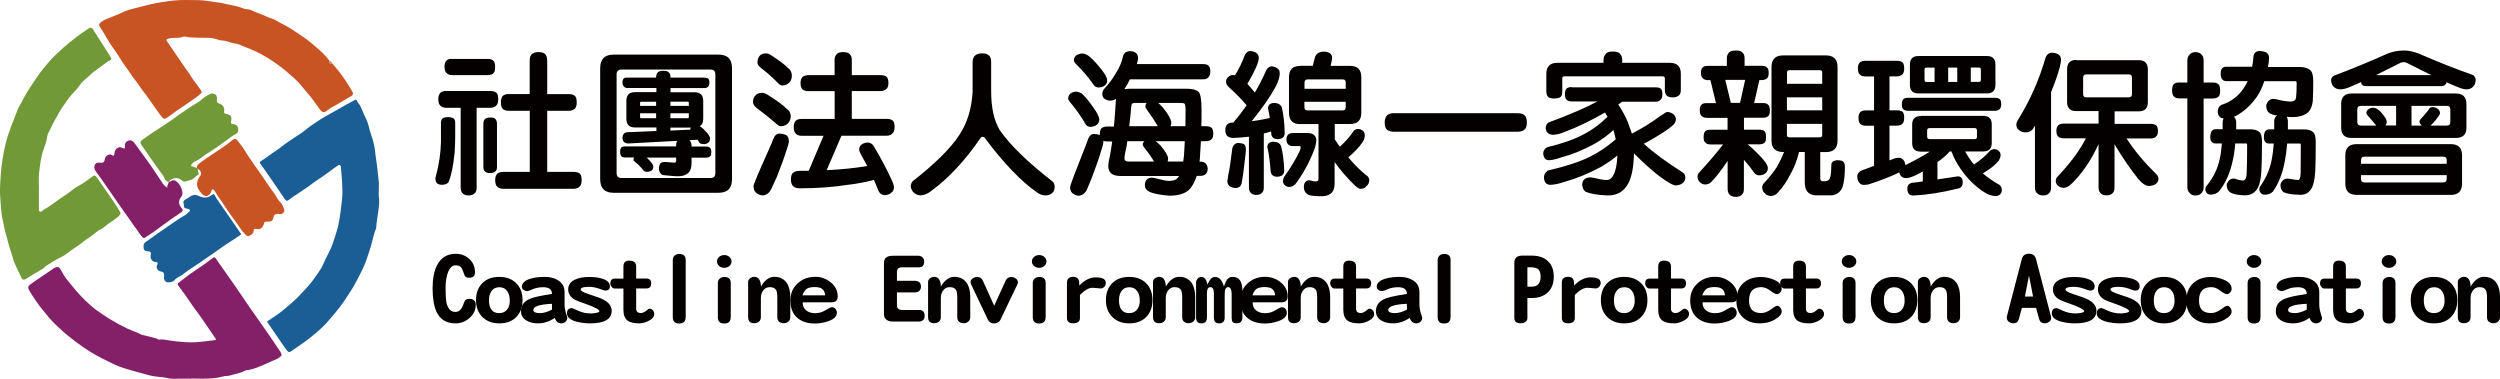 <svg xmlns="http://www.w3.org/2000/svg" id="_&#x5716;&#x5C64;_2" data-name="&#x5716;&#x5C64; 2" viewBox="0 0 319.53 48.42"><defs><style>      .cls-1 {        fill: #040000;      }      .cls-2 {        fill: #842067;      }      .cls-2, .cls-3, .cls-4, .cls-5, .cls-6 {        fill-rule: evenodd;      }      .cls-3 {        fill: #719937;      }      .cls-4 {        fill: #1b5e96;      }      .cls-5 {        fill: #c85323;      }      .cls-6 {        fill: #c39267;      }    </style></defs><g id="_&#x5716;&#x5C64;_1-2" data-name="&#x5716;&#x5C64; 1"><g><path class="cls-3" d="M4.98,24.12c0-.69-.07-1.39,.02-2.07,.12-.94,.2-1.88,.52-2.8,.21-.59,.43-1.2,.52-1.84,.05-.38,.32-.71,.47-1.07,.24-.59,.6-1.12,.89-1.69,.38-.75,.91-1.4,1.38-2.09,.4-.58,.96-1.01,1.35-1.58,.24-.36,.56-.69,.85-.92,.45-.35,.82-.8,1.3-1.11,.62-.4,1.15-.94,1.83-1.26,.1-.05,.19-.15,.07-.34-.78-1.21-1.54-2.43-2.32-3.64-.19-.3-.48-.11-.66,.01-1.06,.72-2.08,1.47-3.04,2.32-.65,.58-1.29,1.17-1.86,1.82-.54,.62-1.07,1.25-1.53,1.94-.55,.83-1.14,1.64-1.62,2.52-.24,.45-.46,.91-.73,1.34-.08,.12-.13,.26-.18,.4-.26,.66-.52,1.31-.77,1.98-.27,.74-.54,1.47-.73,2.24-.35,1.41-.57,2.83-.66,4.29-.05,.83-.12,1.67-.06,2.49,.08,1.09,.1,2.19,.37,3.26,.13,.51,.18,1.04,.35,1.55,.21,.62,.3,1.28,.53,1.9,.16,.44,.3,.93,.43,1.4,.13,.47,.39,.92,.59,1.38,.13,.3,.28,.59,.42,.89,.15,.33,.32,.38,.63,.19,.7-.44,1.41-.88,2.13-1.28,.16-.09,.26-.27,.41-.36,.66-.38,1.27-.83,1.97-1.15,.46-.21,.88-.58,1.3-.89,.49-.35,1.03-.65,1.47-1.04,.38-.34,.84-.54,1.22-.87,.35-.3,.71-.59,1.13-.79,.29-.14,.51-.39,.77-.58,.51-.37,1.08-.66,1.52-1.14,.16-.17,.16-.34,.08-.46-.34-.57-.7-1.12-1.07-1.67-.63-.92-1.29-1.83-1.91-2.75-.15-.22-.28-.28-.49-.13-.59,.4-1.14,.87-1.77,1.2-.69,.36-1.24,.91-1.89,1.31-.36,.22-.72,.51-1.08,.75-.49,.32-.93,.71-1.46,.97-.07,.04-.14,.08-.21,.14-.11,.08-.18,.24-.37,.14-.19-.1-.11-.26-.12-.4,0-.83,0-1.66,0-2.48h0Z"></path><path class="cls-2" d="M24.41,48.38c.88,0,1.76,.05,2.64-.02,.44-.03,.9-.09,1.34-.22,.35-.11,.73-.05,1.1-.17,.58-.2,1.2-.25,1.75-.56,.2-.12,.47-.1,.71-.16,.64-.14,1.22-.4,1.82-.65,.55-.22,1.08-.51,1.63-.73,.21-.09,.37-.24,.53-.37,.13-.1,0-.39-.09-.53-.99-1.49-2-2.96-3.04-4.42-.97-1.35-1.88-2.74-2.83-4.11-.8-1.15-1.62-2.28-2.41-3.43-.12-.17-.22-.14-.33-.06-.4,.29-.79,.59-1.19,.88-.58,.4-1.17,.78-1.74,1.19-.48,.34-.93,.72-1.41,1.06-.28,.2-.14,.38-.01,.55,.49,.65,.97,1.3,1.42,1.98,.41,.63,.88,1.21,1.31,1.83,.65,.93,1.28,1.87,1.93,2.81,.09,.13,.1,.2-.07,.22-.47,.05-.94,.12-1.4,.17-.75,.09-1.49,.14-2.24,.1-.74-.04-1.48-.12-2.21-.23-.41-.06-.84-.18-1.28-.1-.1,.02-.21-.1-.33-.14-.57-.16-1.14-.32-1.72-.44-.23-.04-.45-.19-.68-.29-.44-.18-.9-.33-1.33-.54-.78-.38-1.55-.79-2.3-1.25-.56-.35-1.1-.73-1.64-1.1-.38-.26-.71-.59-1.06-.9-.52-.45-.99-.96-1.46-1.48-.42-.47-.78-.98-1.19-1.45-.4-.45-.65-1-.96-1.5-.17-.27-.49-.24-.86,.02-.69,.48-1.39,.94-2.08,1.41-.29,.2-.58,.4-.86,.6-.29,.21-.34,.42-.13,.78,.54,.9,1.12,1.76,1.79,2.57,.52,.62,1,1.27,1.6,1.81,.51,.46,.98,.95,1.53,1.37,.34,.27,.68,.55,1.03,.81,.6,.46,1.23,.89,1.88,1.29,.48,.29,.97,.58,1.46,.82,.92,.45,1.81,.95,2.8,1.25,.8,.24,1.6,.48,2.4,.69,.54,.14,1.09,.32,1.67,.38,.55,.06,1.1,.1,1.65,.23,.43,.1,.9,.05,1.35,.05,.51,0,1.03,0,1.54,0v-.03Z"></path><path class="cls-5" d="M42.06,7.71c-.44-.62-1.01-1.13-1.58-1.62-.5-.43-1.01-.87-1.55-1.25-.6-.42-1.22-.82-1.83-1.22-.55-.36-1.16-.59-1.71-.95-.37-.25-.86-.33-1.27-.53-.68-.33-1.41-.53-2.09-.87-.26-.13-.64-.05-.94-.19-.48-.22-1-.32-1.5-.42-.59-.11-1.17-.29-1.77-.35-.82-.09-1.62-.29-2.45-.29-1.03,0-2.07-.06-3.09,.04-1.03,.11-2.06,.27-3.08,.5-.7,.17-1.4,.35-2.1,.53-.5,.13-1,.26-1.48,.51-.49,.25-1.05,.43-1.57,.66-.32,.14-.66,.23-.95,.44-.47,.33-.55,.44-.23,.9,.58,.83,1,1.77,1.62,2.58,.45,.6,.84,1.25,1.24,1.88,.25,.39,.56,.74,.8,1.13,.45,.71,1.01,1.34,1.46,2.05,.2,.31,.46,.6,.69,.9,.25,.32,.46,.69,.71,1.02,.37,.51,.72,1.03,1.09,1.53,.46,.61,.48,.62,1.11,.19,.5-.34,.96-.74,1.48-1.06,.53-.33,1.02-.71,1.53-1.05,.38-.25,.76-.52,1.1-.85,.12-.11,.09-.21,.01-.32-.23-.33-.44-.69-.7-.99-.4-.46-.65-1.01-1.02-1.49-.22-.29-.44-.59-.64-.9-.66-.99-1.34-1.97-2.01-2.95-.12-.17-.11-.22,.1-.3,.33-.13,.65-.11,.99-.13,.31-.01,.6,0,.91-.13,.29-.11,.61,.05,.92,.07,.75,.04,1.51,.05,2.26,.05,.5,0,.97,.1,1.43,.27,.23,.08,.48,.07,.71,.1,.49,.06,.92,.33,1.4,.36,.45,.03,.8,.28,1.19,.42,1.52,.54,2.92,1.32,4.23,2.27,.73,.53,1.41,1.11,2.07,1.7,.64,.58,1.19,1.26,1.74,1.93,.26,.31,.53,.62,.76,.95,.26,.36,.53,.72,.78,1.08,.3,.45,.56,.57,.97,.22,.4-.33,.85-.54,1.29-.79,.5-.3,1.01-.59,1.51-.89,.04-.02,.08-.05,.12-.07,.41-.16,.49-.4,.26-.77-.28-.46-.55-.92-.85-1.36-.5-.74-1.05-1.44-1.64-2.11-.33,.03-.47-.13-.44-.45Z"></path><path class="cls-4" d="M48.4,25.04c0-.87,.07-1.5-.02-2.1-.1-.7-.13-1.4-.24-2.1-.09-.57-.16-1.15-.23-1.73-.08-.66-.27-1.29-.48-1.91-.1-.28-.19-.57-.25-.86-.11-.46-.26-.93-.48-1.34-.27-.51-.43-1.06-.71-1.56-.12-.21-.31-.36-.39-.59,0-.03-.06-.17-.22-.08-.76,.39-1.5,.81-2.24,1.24-.66,.38-1.35,.73-2,1.13-.55,.34-1.08,.72-1.61,1.09-.35,.24-.67,.56-1.02,.78-.56,.35-1.1,.74-1.66,1.1-.56,.36-1.05,.82-1.61,1.18-.63,.4-1.21,.87-1.84,1.27-.16,.1-.28,.17-.1,.4,.56,.76,1.08,1.54,1.62,2.32,.49,.71,.97,1.42,1.46,2.13,.12,.18,.23,.37,.52,.15,.44-.35,.92-.65,1.39-.96,.49-.34,1-.65,1.47-1.02,.75-.58,1.58-1.05,2.34-1.64,.37-.29,.76-.57,1.16-.83,.14-.09,.14-.02,.22,.03,.1,.07,.09,.17,.1,.27,.1,1.37,.28,2.74,.13,4.11-.11,1.06-.23,2.12-.45,3.18-.16,.77-.44,1.5-.67,2.25-.31,1.01-.89,1.87-1.28,2.82-.26,.63-.72,1.2-1.11,1.77-.54,.79-1.22,1.48-1.88,2.18-.66,.71-1.41,1.32-2.15,1.94-.6,.51-1.28,.91-1.93,1.36-.16,.11-.09,.14-.02,.23,.67,.98,1.34,1.97,2.02,2.95,.15,.22,.32,.42,.47,.64,.13,.18,.3,.19,.46,.08,.85-.59,1.72-1.15,2.52-1.8,.77-.61,1.53-1.25,2.17-1.98,.71-.83,1.44-1.65,2.07-2.57,.59-.87,1.17-1.74,1.65-2.67,.45-.86,.93-1.73,1.24-2.64,.25-.75,.52-1.51,.72-2.28,.15-.59,.28-1.19,.52-1.76,.01-.03,.01-.07,.02-.11,.09-1.44,.53-2.84,.34-4.04Z"></path><path class="cls-3" d="M25.17,21.49c-.19-.06-.35-.17-.55-.2-.26-.04-.23-.14-.09-.34,.23-.33,.61-.36,.9-.58,.56-.43,1.14-.83,1.74-1.19,.6-.37,1.14-.82,1.72-1.21,.43-.29,.82-.62,1.28-.87,.33-.18,.31-.49,.25-.78-.07-.3-.35-.44-.63-.46-.24-.02-.29-.08-.26-.32,.04-.28,.13-.61-.16-.82-.16-.11-.37-.11-.55-.18-.15-.06-.21-.11-.18-.26,.11-.56-.17-.9-.66-1.06-.24-.08-.26-.21-.26-.41,0-.18,.02-.36-.03-.52-.1-.29-.51-.41-.82-.28-.5,.22-.91,.54-1.32,.9-.3,.26-.72,.42-1.07,.67-.63,.44-1.29,.84-1.91,1.31-.98,.73-2.03,1.38-3.05,2.06-.45,.3-.91,.61-1.35,.93-.27,.19-.26,.41-.07,.68,.6,.85,1.19,1.71,1.79,2.56,.32,.45,.64,.9,.97,1.34,.06,.07,.08,.15,.11,.23,.11,.28,.27,.5,.58,.57h0c.28-.49,1.16-.69,1.62-.25,.42,.39,.72,.09,1.09,.02,.49-.09,.75-.53,1.14-.76-.04-.22-.09-.43-.13-.65-.03-.03-.06-.07-.09-.1Z"></path><path class="cls-2" d="M21.55,23.23c.04,.27-.24,.45-.16,.76-.45-.22-.63-.62-.87-.96-.4-.56-.75-1.16-1.15-1.73-.71-1.01-1.45-2-2.17-3-.19-.26-.43-.43-.74-.34-.32,.1-.54,.32-.5,.71,.02,.28,0,.43-.36,.22-.43-.24-.92,.13-.97,.69-.02,.3-.04,.41-.38,.22-.35-.2-.82,.19-.85,.51-.03,.31-.16,.54-.54,.49-.34-.05-.64-.02-.77,.35-.12,.33,.04,.6,.22,.85,.67,.88,1.27,1.8,1.91,2.7,.53,.74,1.02,1.51,1.56,2.24,.6,.82,1.14,1.67,1.76,2.48,.23,.3,.4,.65,.69,.92,.13,.11,.18,.11,.3,.03,.73-.45,1.43-.95,2.12-1.47,.79-.6,1.61-1.17,2.44-1.72,.28-.19,.38-.3,.11-.6-.36-.4-.43-.92-.1-1.33,.34-.41,.21-.78,.09-1.15-.14-.39-.38-.76-.75-.99-.16-.1-.4-.1-.57,.03-.1,.08-.21,.07-.31,.09h0Z"></path><path class="cls-4" d="M23.49,26.02c0,.55,.05,.6,.53,.68,.1,.02,.19,.02,.24,.14,.06,.15-.07,.2-.14,.27-.37,.42-.91,.61-1.36,.93-.75,.53-1.52,1.04-2.28,1.57-.62,.43-1.23,.88-1.85,1.31-.36,.25-.29,.55-.26,.84,.03,.28,.31,.36,.54,.36,.41,0,.4,.23,.35,.51-.08,.44,.18,.82,.62,.86,.27,.03,.35,.07,.21,.36-.19,.37,.06,.8,.48,.85,.31,.04,.43,.21,.4,.5,0,.02,0,.05,0,.08-.04,.29,0,.56,.24,.74,.21,.15,.87,.05,1.05-.17,.33-.41,.85-.54,1.23-.87,.67-.56,1.45-.96,2.15-1.48,.58-.42,1.18-.81,1.77-1.22,.58-.4,1.15-.84,1.75-1.21,.52-.33,1.03-.69,1.54-1.02,.16-.11,.13-.12,.04-.25-1.04-1.5-2.08-3-3.11-4.5-.03-.04-.04-.09-.07-.13-.24-.47-.22-.43-.65-.14-.51,.35-1.06,.24-1.58-.01-.3-.15-.55-.14-.85,0-.26,.12-.44,.32-.71,.43-.27,.11-.39,.34-.31,.58Z"></path><path class="cls-5" d="M25.17,21.49s.06,.07,.09,.1c.47,.18,.58,.7,.22,1.04-.59,.94-.22,1.57,.41,2.22,.35,.37,.89,.24,1.11-.35,.04-.11,.03-.3,.18-.29,.12,0,.22,.12,.29,.25,.36,.62,.81,1.18,1.19,1.79,.53,.84,1.14,1.63,1.72,2.44,.27,.38,.5,.8,.85,1.13,.18,.17,.34,.46,.62,.33,.26-.13,.57-.29,.57-.67,0-.19,.1-.27,.25-.23,.63,.17,.93-.17,1.08-.71,.06-.21,.16-.21,.32-.21,.68,.01,.78-.07,.92-.7,.05-.22,.42-.36,.71-.28,.36,.11,.74-.24,.61-.6-.12-.33-.22-.68-.52-.94-.3-.26-.43-.66-.67-.98-.39-.53-.77-1.07-1.13-1.62-.52-.8-1.1-1.57-1.65-2.36-.36-.52-.71-1.05-1.04-1.59-.24-.4-.55-.78-.84-1.17-.32-.42-.47-.44-.86-.1-.74,.63-1.57,1.12-2.36,1.67-.61,.43-1.27,.81-1.84,1.3-.17,.15-.27,.3-.24,.53Z"></path><path class="cls-6" d="M42.06,7.71c-.03,.32,.1,.48,.44,.45-.09-.21-.22-.37-.44-.45Z"></path></g><g><path class="cls-1" d="M57.23,14.96c.25,0,.47,.04,.65,.12,.2,.09,.3,.29,.3,.59v1.81c0,.71-.03,1.41-.08,2.09-.17,1.67-.43,2.92-.79,3.75-.17,.18-.43,.28-.79,.3-.3,0-.53-.07-.67-.2-.13-.14-.2-.34-.2-.59,0-.09,.03-.25,.1-.47,.37-1.37,.57-2.77,.61-4.2v-2.48c0-.25,.07-.43,.22-.55,.16-.11,.37-.16,.65-.16Zm-.16-3.33h5.58c.38,0,.65,.08,.81,.24,.14,.13,.22,.39,.22,.79,0,.34-.06,.59-.18,.75-.18,.25-.47,.37-.85,.37h-1.73v10.17c0,.36-.08,.6-.24,.75-.17,.18-.43,.28-.77,.28s-.62-.09-.79-.28c-.16-.16-.24-.41-.24-.75V13.78h-1.81c-.35,0-.62-.09-.79-.28-.17-.14-.26-.43-.26-.85,0-.34,.09-.6,.26-.79,.17-.16,.43-.24,.79-.24Zm.69-4.1h4.59c.3,0,.53,.07,.69,.22,.16,.12,.24,.39,.24,.81,0,.35-.05,.59-.14,.71-.16,.22-.42,.33-.79,.33h-4.59c-.28,0-.5-.08-.67-.26-.18-.14-.28-.41-.28-.79s.09-.67,.28-.83c.13-.13,.35-.2,.67-.2Zm4.89,7.49c.34,0,.55,.05,.63,.16,.16,.13,.24,.35,.24,.65v5.52c0,.25-.07,.43-.2,.55-.13,.14-.35,.22-.67,.22s-.53-.07-.67-.22c-.13-.09-.2-.28-.2-.55v-5.52c0-.25,.06-.45,.18-.59,.13-.14,.36-.22,.69-.22Zm2.37-3h2.68V7.77c0-.38,.09-.66,.26-.83,.16-.18,.45-.28,.87-.28s.69,.09,.85,.26c.17,.18,.26,.47,.26,.85v4.26h2.74c.38,0,.65,.08,.81,.24,.14,.13,.22,.4,.22,.81,0,.33-.06,.58-.18,.75-.18,.22-.47,.33-.85,.33h-2.74v7.81h3.39c.37,0,.63,.08,.79,.24,.14,.13,.22,.4,.22,.81,0,.33-.06,.57-.18,.73-.18,.25-.46,.38-.83,.38h-9.01c-.33,0-.58-.09-.77-.26-.17-.17-.26-.45-.26-.85,0-.35,.09-.62,.26-.81,.18-.16,.44-.24,.77-.24h3.39v-7.81h-2.68c-.34,0-.6-.08-.77-.24-.16-.17-.24-.45-.24-.85,0-.36,.08-.62,.24-.81,.17-.16,.43-.24,.77-.24Z"></path><path class="cls-1" d="M78.42,6.98h13.43c1.14,0,1.71,.58,1.71,1.75v14.17c0,1.16-.57,1.74-1.71,1.74h-13.43c-1.14,0-1.71-.58-1.71-1.74V8.73c0-1.17,.57-1.75,1.71-1.75Zm12.4,15.77c.41,0,.61-.21,.61-.63V9.5c0-.41-.21-.61-.61-.61h-11.38c-.42,0-.63,.2-.63,.61v12.62c0,.42,.21,.63,.63,.63h11.38Zm-10.67-12.83h3.71c0-.32,.07-.54,.22-.67,.12-.13,.34-.2,.67-.2,.36,0,.59,.06,.71,.18,.16,.13,.24,.36,.24,.69h4.34c.2,0,.35,.04,.45,.12,.12,.07,.18,.24,.18,.51,0,.22-.04,.38-.12,.47-.11,.16-.28,.24-.51,.24h-4.34v.53h3.06c.75,0,1.12,.37,1.12,1.12v2.27c0,.49-.15,.8-.45,.95,.05,.03,.09,.05,.12,.08,.22,.13,.51,.41,.87,.83,.22,.28,.33,.5,.33,.67,0,.22-.06,.39-.2,.49-.13,.14-.33,.22-.59,.22-.2,0-.34-.03-.43-.08-.08-.04-.15-.11-.2-.22-.05-.08-.11-.17-.18-.28-.03,.01-.05,.02-.06,.02l-.98,.06c.17,.16,.26,.38,.28,.65v.16h1.87c.21,0,.37,.05,.47,.16,.12,.08,.18,.26,.18,.55,0,.25-.03,.41-.1,.49-.12,.15-.3,.22-.55,.22h-1.87v.65c0,.6-.13,1.03-.39,1.28-.31,.29-.74,.44-1.26,.45-.31,0-.67-.02-1.06-.06-.34-.03-.68-.06-1-.1-.28-.17-.43-.41-.46-.71,0-.3,.05-.55,.16-.75,.13-.13,.29-.2,.47-.2h.3c.53,.04,.87,.07,1.03,.08,.16,0,.24-.08,.24-.24v-.41h-3.79c.05,.04,.1,.08,.14,.12,.47,.45,.71,.78,.73,.99,0,.22-.06,.39-.18,.51-.16,.13-.38,.2-.67,.2-.22,0-.41-.12-.57-.38-.26-.32-.57-.62-.93-.91-.12-.08-.18-.14-.18-.2,0-.13,.02-.24,.06-.34h-1.14c-.2,0-.36-.05-.47-.16-.11-.09-.16-.28-.16-.55s.05-.47,.16-.57c.09-.09,.25-.14,.47-.14h6.53v-.16c0-.25,.06-.43,.18-.55l-6.33,.34c-.25-.01-.43-.09-.53-.22-.11-.09-.16-.26-.18-.51,0-.18,.05-.34,.14-.47,.13-.16,.29-.24,.49-.24l3.71-.16v-.45h-2.76c-.72,0-1.08-.37-1.08-1.12v-2.27c0-.75,.36-1.12,1.08-1.12h2.76v-.53h-3.71c-.18,0-.33-.06-.43-.18-.13-.11-.2-.28-.2-.53,0-.26,.07-.44,.2-.53,.08-.07,.22-.1,.43-.1Zm1.66,3.61h2.05v-.53h-1.89c-.11,0-.16,.05-.16,.16v.38Zm2.05,1.58v-.63h-2.05v.49c0,.09,.05,.14,.16,.14h1.89Zm1.83-2.11v.53h2.35v-.38c0-.1-.05-.16-.16-.16h-2.19Zm2.19,2.11c.11,0,.16-.05,.16-.14v-.49h-2.35v.63h2.19Zm.33,1.46c.01-.07,.03-.14,.06-.22,.01-.01,.03-.03,.04-.04h-2.62v.38l2.52-.12Z"></path><path class="cls-1" d="M97.44,11.87c.18,0,.41,.08,.67,.24,1.21,.76,2,1.35,2.39,1.75,.35,.21,.54,.53,.57,.95,0,.34-.09,.63-.28,.87-.21,.26-.51,.41-.91,.45-.21,0-.39-.07-.55-.22-.79-.7-1.6-1.35-2.44-1.97-.41-.28-.62-.57-.65-.87,0-.41,.12-.71,.36-.91,.17-.2,.45-.3,.85-.3Zm2.19,5.2c.24,0,.48,.05,.73,.14,.32,.12,.47,.42,.47,.91-.04,.25-.14,.62-.32,1.12-.22,.74-.63,1.86-1.22,3.37-.24,.54-.47,1.04-.69,1.5-.25,.55-.64,.84-1.16,.87-.36-.05-.63-.18-.83-.38-.2-.17-.3-.45-.3-.83,.01-.22,.68-1.81,2.01-4.77,.21-.46,.38-.87,.51-1.22,.18-.47,.45-.71,.79-.71Zm-1.73-10.25c.17,0,.38,.07,.63,.22,1.08,.7,1.79,1.23,2.13,1.6,.34,.24,.53,.56,.55,.97,0,.34-.08,.63-.26,.87-.21,.26-.51,.41-.91,.45-.18,0-.35-.07-.49-.2-.66-.68-1.36-1.32-2.11-1.91-.39-.25-.6-.51-.63-.79,0-.41,.1-.71,.3-.91,.17-.2,.43-.29,.79-.29Zm5.46,2.78h3.31v-1.99c0-.26,.1-.51,.3-.73,.13-.14,.4-.22,.81-.22,.37,0,.63,.07,.79,.22,.2,.18,.3,.43,.3,.73v1.99h3.65c.35,0,.62,.07,.79,.22,.16,.13,.24,.4,.24,.81,0,.3-.07,.53-.2,.69-.18,.21-.46,.32-.83,.32h-3.65v3.55h4.42c.37,0,.64,.07,.81,.22,.16,.14,.24,.41,.24,.81,0,.34-.07,.59-.2,.75-.18,.25-.47,.38-.85,.38h-5.74l-1.89,4.4c1.92-.09,3.65-.27,5.18-.53-.24-.45-.47-.89-.71-1.32-.21-.36-.32-.62-.32-.81,0-.26,.12-.49,.38-.67,.22-.13,.47-.2,.75-.2,.24,0,.47,.12,.69,.38,.89,1.48,1.66,2.93,2.31,4.34,.17,.33,.28,.65,.32,.97,0,.33-.11,.56-.33,.71-.18,.18-.45,.29-.79,.32-.41,0-.7-.19-.87-.57-.18-.47-.38-.93-.57-1.38-1.06,.29-2.17,.5-3.31,.63-1.95,.3-3.99,.45-6.13,.45-.41,0-.7-.09-.87-.26-.2-.18-.3-.47-.3-.87,0-.29,.05-.53,.16-.73,.18-.25,.52-.38,1-.38h1.12l1.89-4.47h-2.76c-.35,0-.62-.09-.79-.28-.17-.16-.26-.44-.26-.85,0-.34,.08-.61,.26-.81,.17-.14,.43-.22,.79-.22h4.18v-3.55h-3.31c-.36,0-.62-.07-.79-.22-.17-.16-.26-.42-.26-.79s.08-.62,.26-.81c.17-.14,.43-.22,.79-.22Z"></path><path class="cls-1" d="M125.51,6.82c.41,0,.7,.08,.87,.26,.2,.14,.3,.43,.3,.87v3.67c0,2.14,.37,3.81,1.1,5.01,1.34,1.93,3.58,4.11,6.72,6.54,.2,.17,.3,.41,.3,.71s-.09,.56-.28,.75c-.21,.24-.53,.35-.97,.35-.35-.03-.69-.15-1-.38-2.05-1.42-4.29-3.76-6.72-7.02-.09-.07-.18-.1-.26-.1-.05,0-.12,.04-.22,.12-2,2.92-4.11,5.19-6.35,6.82-.47,.37-.93,.55-1.38,.55-.38-.03-.69-.18-.93-.45-.17-.25-.26-.47-.28-.65,0-.28,.08-.51,.24-.71,2.85-2.22,4.84-4.19,5.95-5.89,1.01-1.51,1.58-3.34,1.71-5.48v-3.84c0-.38,.11-.66,.32-.85,.2-.18,.49-.28,.87-.28Z"></path><path class="cls-1" d="M137.56,11.71c.24,.03,.47,.11,.71,.24,.37,.33,.81,.86,1.34,1.6,.58,.78,.87,1.35,.89,1.71,0,.29-.1,.51-.3,.67-.21,.18-.49,.28-.83,.28-.26,0-.47-.1-.61-.32-.55-.97-1.23-1.93-2.03-2.88-.13-.16-.2-.3-.2-.43,0-.29,.12-.52,.37-.69,.22-.12,.44-.18,.65-.18Zm6.7-5.18c.29,0,.52,.03,.69,.1,.34,.14,.51,.42,.51,.83-.01,.18-.07,.43-.16,.73h8.44c.34,0,.57,.06,.69,.18,.17,.13,.26,.38,.26,.75,0,.32-.06,.55-.18,.69-.14,.22-.4,.33-.77,.33h-9.32c-.25,.5-.49,.92-.71,1.26,.24-.04,.51-.06,.81-.06h7.16c.74,0,1.24,.14,1.52,.41,.25,.26,.37,1.04,.37,2.35,0,.72,0,1.4-.02,2.03h.57c.35,0,.6,.07,.75,.22,.13,.13,.2,.37,.2,.73,0,.29-.05,.51-.16,.65-.17,.21-.43,.32-.79,.32h-.63c-.04,.83-.09,1.59-.14,2.29-.01,.12-.03,.22-.04,.32h.18c.55,.03,.84,.34,.87,.95-.03,.54-.32,.83-.87,.87h-.53c-.24,.71-.53,1.26-.87,1.66-.54,.58-1.41,.87-2.62,.87-.95-.07-1.73-.2-2.35-.41-.53-.2-.79-.51-.79-.95,.01-.57,.28-.88,.79-.95,.2,0,.55,.07,1.06,.2,.5,.14,.9,.22,1.2,.22,.58,0,.97-.14,1.16-.41,.07-.07,.12-.14,.16-.22h-7.53c-1.01,0-1.52-.43-1.52-1.28,0-.29,.07-.74,.22-1.34,.11-.59,.2-1.19,.28-1.79h-.65c-.18,0-.35-.03-.49-.08,.01,.07,.02,.12,.02,.16-.03,.25-.12,.63-.3,1.14-.21,.75-.6,1.89-1.18,3.41-.22,.54-.43,1.04-.63,1.52-.24,.5-.6,.76-1.1,.79-.33-.05-.58-.17-.77-.35-.18-.16-.28-.41-.28-.75,.01-.24,.62-1.85,1.81-4.85,.2-.47,.35-.89,.47-1.24,.17-.47,.43-.71,.79-.71,.24,0,.48,.05,.73,.14v-.14c0-.32,.07-.56,.22-.73,.16-.14,.39-.22,.71-.22h.87c.1-1.06,.18-2.13,.24-3.21,.01-.12,.03-.22,.04-.32-.21,.14-.46,.22-.75,.22-.22,0-.42-.05-.59-.16-.28-.11-.42-.34-.43-.71,0-.14,.05-.32,.16-.53,.67-.72,1.2-1.43,1.58-2.11,.47-.76,.76-1.43,.87-1.99,.11-.53,.37-.79,.79-.79Zm-5.91,.3c.24,.03,.47,.11,.71,.26,.41,.29,.9,.79,1.48,1.5,.63,.75,.95,1.29,.97,1.64,0,.29-.09,.51-.26,.67-.22,.18-.5,.28-.83,.28-.28,0-.49-.11-.63-.32-.63-.93-1.41-1.85-2.33-2.74-.13-.14-.2-.28-.2-.41,0-.29,.12-.51,.35-.67,.25-.13,.49-.2,.73-.2Zm7.92,11.22h-2.19c-.03,.2-.05,.39-.08,.59-.18,.76-.28,1.29-.28,1.6,0,.28,.18,.41,.53,.41h3.25c-.35-.6-.76-1.18-1.2-1.71-.14-.18-.22-.33-.24-.43,0-.18,.07-.33,.2-.45Zm.29-4.89h-1.6c-.24,0-.36,.15-.37,.45-.07,.81-.15,1.66-.26,2.52h3.65c-.41-.7-.85-1.37-1.34-2.03-.16-.2-.24-.36-.24-.49,0-.18,.05-.33,.16-.45Zm2.66,7.49h2.01c.04-.28,.07-.54,.1-.79,.04-.6,.07-1.21,.1-1.81h-3.73c.2,.14,.4,.32,.61,.53,.64,.76,.97,1.31,.99,1.66,0,.18-.03,.32-.08,.41Zm2.29-4.51c.01-.67,.02-1.35,.02-2.03,0-.53-.05-.82-.16-.89-.09-.04-.28-.06-.57-.06h-2.76c.18,.16,.39,.37,.63,.63,.67,.85,1.02,1.49,1.04,1.89,0,.18-.04,.33-.12,.45h1.91Z"></path><path class="cls-1" d="M159.81,6.53c.2,0,.43,.06,.69,.18,.26,.16,.39,.39,.39,.69,0,.22-.07,.51-.2,.85-.28,.7-.7,1.52-1.26,2.46,.33,.36,.64,.73,.95,1.12,.55-.92,1.04-1.87,1.46-2.86,.2-.33,.43-.49,.71-.49,.18,0,.41,.07,.67,.22,.24,.16,.35,.38,.35,.65,0,.46-.17,1.03-.51,1.7-.67,1.26-1.7,2.74-3.08,4.44,.83-.1,1.6-.24,2.31-.41-.05-.35-.1-.66-.16-.93-.04-.17-.06-.26-.06-.28,0-.46,.26-.7,.79-.71,.47,0,.79,.18,.97,.53,.22,.99,.35,2.09,.37,3.31,0,.51-.31,.78-.93,.79-.49-.03-.75-.26-.79-.71-.01-.1-.02-.2-.02-.28-.33,.11-.64,.19-.93,.26v6.9c0,.33-.08,.56-.24,.69-.16,.17-.39,.26-.71,.26s-.56-.08-.71-.26c-.16-.14-.24-.38-.24-.69v-6.49c-.68,.09-1.35,.14-1.99,.16-.33-.01-.58-.09-.77-.24-.17-.17-.26-.43-.26-.77,0-.26,.07-.49,.2-.67,.17-.18,.39-.28,.67-.28h.14c.62-.71,1.19-1.45,1.72-2.21-.62-.72-1.33-1.46-2.15-2.21-.32-.25-.48-.51-.49-.79,.01-.26,.1-.47,.28-.61,.18-.17,.38-.26,.59-.26,.1,0,.2,0,.28,.02,.5-.79,.91-1.64,1.24-2.54,.18-.37,.42-.55,.71-.55Zm-1.5,11.75c.26,0,.49,.05,.67,.14,.17,.12,.26,.33,.26,.65,0,.07-.01,.26-.04,.57-.17,1.64-.34,2.92-.51,3.82-.09,.34-.32,.53-.69,.57-.37,0-.66-.09-.87-.26-.17-.17-.26-.38-.26-.61,0-.08,.04-.35,.12-.81,.17-.76,.34-1.89,.51-3.37,.13-.47,.4-.71,.81-.71Zm4.47-.16c.47,0,.79,.18,.95,.53,.24,.93,.38,1.98,.41,3.15,0,.51-.32,.78-.95,.79-.47-.03-.74-.26-.79-.71-.08-1.14-.2-2.08-.36-2.8-.03-.16-.05-.24-.06-.26,0-.46,.26-.7,.79-.71Zm2.44-1.12h1.81c.42,0,.71,.07,.87,.22,.22,.17,.34,.39,.34,.65,0,.37-.09,.8-.28,1.3-.63,1.63-1.43,3.09-2.41,4.38-.22,.22-.49,.34-.79,.34-.22,0-.42-.09-.59-.26-.13-.16-.2-.31-.2-.45,0-.17,.05-.35,.14-.55,.84-1.17,1.52-2.29,2.03-3.37,.07-.18,.1-.32,.1-.41,0-.12-.05-.18-.16-.18h-.87c-.25,0-.46-.09-.63-.28-.11-.14-.16-.34-.16-.59,0-.24,.07-.43,.2-.57,.12-.14,.32-.22,.59-.22Zm.95-8.59h1.62c.08-.36,.18-.74,.3-1.16,.17-.42,.54-.64,1.1-.65,.3,0,.55,.06,.75,.18,.21,.13,.32,.34,.33,.63-.01,.14-.08,.48-.2,1.01h2.5c.95,0,1.42,.48,1.42,1.44v4.55c0,.96-.47,1.44-1.42,1.44h-1.97v1.95c.21,.34,.43,.66,.65,.95,.75-.68,1.35-1.37,1.79-2.05,.17-.14,.35-.22,.53-.22,.26,.01,.47,.09,.63,.24,.16,.13,.24,.34,.24,.63-.01,.21-.08,.45-.22,.71-.39,.63-1.03,1.31-1.89,2.05,.7,.84,1.43,1.58,2.19,2.21,.33,.18,.49,.42,.49,.71,0,.32-.12,.57-.36,.75-.12,.21-.37,.33-.75,.36-.2,0-.5-.2-.91-.61-.89-.88-1.7-1.82-2.41-2.82v2.72c0,.53-.12,.92-.35,1.18-.26,.29-.67,.45-1.22,.47-.87,0-1.45-.05-1.73-.16-.42-.21-.63-.55-.63-1.02,0-.5,.21-.79,.63-.87,.07,0,.14,.01,.24,.04,.24,.08,.47,.12,.71,.12,.2-.03,.29-.14,.29-.33v-7h-2.37c-.93,0-1.4-.48-1.4-1.44v-4.55c0-.96,.47-1.44,1.4-1.44Zm.55,2.94h5.28v-.79c0-.28-.12-.41-.37-.41h-4.51c-.26,0-.39,.14-.39,.41v.79Zm4.91,2.76c.25,0,.37-.14,.37-.41v-.69h-5.28v.69c0,.28,.13,.41,.39,.41h4.51Z"></path><path class="cls-1" d="M178.19,14.47h15.75c.43,0,.74,.09,.93,.28,.18,.16,.28,.47,.28,.93,0,.36-.07,.62-.22,.81-.22,.24-.55,.35-.99,.35h-15.75c-.39,0-.7-.08-.91-.26-.2-.17-.3-.47-.3-.91,0-.41,.1-.72,.3-.93,.21-.18,.51-.28,.91-.28Z"></path><path class="cls-1" d="M200.9,11.16h10.7c.33,0,.56,.07,.69,.2,.12,.12,.18,.34,.18,.67,0,.29-.05,.51-.16,.65-.14,.21-.38,.32-.71,.32h-4.26c-.17,.13-.34,.25-.51,.35,.71,1.06,1.2,2.06,1.48,2.98,.1,.24,.19,.49,.26,.75,1.37-.71,2.58-1.46,3.65-2.27,.17-.12,.32-.2,.43-.26,.17-.16,.35-.24,.53-.24,.2,.03,.37,.08,.51,.16,.3,.16,.47,.39,.51,.71,0,.2-.05,.39-.16,.57-.25,.37-1.06,.96-2.42,1.77-.51,.32-1.02,.6-1.52,.85,1.16,1.08,2.81,2.3,4.97,3.67,.22,.17,.34,.38,.34,.63,0,.29-.11,.53-.34,.73-.25,.2-.56,.3-.95,.3-.22-.03-.59-.2-1.1-.53-1.24-.8-2.63-1.99-4.18-3.57-.04,1.87-.32,3.21-.83,4.02-.55,.91-1.38,1.36-2.48,1.36-1.27-.04-2.24-.2-2.9-.49-.26-.21-.4-.53-.41-.95,.03-.29,.13-.51,.32-.65,.17-.14,.41-.22,.71-.22,.13,0,.31,.03,.53,.08,.54,.14,1.05,.23,1.54,.26,.39,0,.69-.21,.89-.63,.29-.5,.46-1.33,.51-2.5-.64,.53-1.36,1.02-2.15,1.48-1.54,.83-3.1,1.46-4.69,1.91-.67,.22-1.23,.34-1.68,.35-.29,0-.5-.07-.63-.22-.16-.21-.24-.45-.24-.73,0-.33,.16-.62,.49-.87,2.27-.53,4.06-1.11,5.36-1.75,1.17-.58,2.28-1.33,3.33-2.25-.08-.38-.18-.78-.3-1.18-.68,.64-1.5,1.24-2.46,1.79-1.37,.75-2.77,1.32-4.2,1.71-.6,.21-1.11,.33-1.52,.36-.26,0-.45-.07-.57-.22-.14-.2-.22-.42-.22-.67,0-.3,.16-.56,.49-.77,1.96-.47,3.5-1.01,4.61-1.62,1.1-.55,2.14-1.31,3.12-2.27-.11-.18-.21-.37-.32-.55-1.88,1.08-3.58,1.9-5.11,2.46-.54,.24-1.04,.37-1.52,.39-.32,0-.56-.1-.75-.3-.13-.17-.2-.36-.2-.57,0-.3,.12-.54,.38-.71,2.59-.96,4.67-1.85,6.23-2.68h-3.29c-.3,0-.53-.08-.67-.24-.13-.13-.2-.38-.2-.73,0-.29,.07-.51,.2-.67,.14-.13,.37-.2,.67-.2Zm5.28-4.57c.39,0,.67,.08,.83,.24,.22,.2,.33,.46,.33,.79v.41h6.09c.93,0,1.4,.47,1.4,1.4v2.07c0,.33-.08,.56-.24,.69-.2,.17-.45,.26-.77,.26-.42,0-.7-.1-.85-.3-.12-.14-.18-.36-.18-.65v-1.52c0-.14-.11-.22-.33-.22h-12.54c-.16,0-.24,.07-.24,.22v1.66c0,.38-.07,.62-.2,.73-.16,.14-.43,.22-.81,.22s-.64-.07-.79-.2c-.16-.13-.24-.38-.24-.75v-2.21c0-.93,.47-1.4,1.4-1.4h5.91v-.41c0-.28,.11-.54,.33-.79,.14-.16,.43-.24,.87-.24Z"></path><path class="cls-1" d="M221.87,6.45c.35,0,.61,.07,.77,.2,.22,.18,.34,.43,.34,.75v1.01h2.19c.29,0,.5,.06,.63,.18,.17,.11,.26,.33,.26,.69,0,.33-.05,.55-.16,.67-.14,.18-.39,.28-.73,.28h-.3l-.67,2.94h1.14c.28,0,.48,.06,.61,.18,.17,.11,.26,.36,.26,.77,0,.3-.05,.52-.14,.65-.16,.18-.4,.28-.73,.28h-2.44v1.52h1.95c.3,0,.52,.06,.65,.18,.14,.11,.22,.36,.22,.77,0,.32-.04,.53-.12,.65-.16,.18-.41,.28-.75,.28h-1.48c.41,.32,.87,.74,1.38,1.28,.79,.78,1.19,1.35,1.2,1.74,0,.28-.09,.49-.28,.65-.21,.2-.49,.29-.83,.29-.26,0-.47-.11-.63-.33-.39-.56-.83-1.12-1.32-1.66v3.73c0,.35-.09,.6-.28,.75-.16,.17-.41,.26-.75,.26s-.6-.08-.77-.26c-.18-.16-.28-.41-.28-.75v-3.59c-.8,1.21-1.53,2.14-2.19,2.8-.21,.14-.45,.22-.71,.22-.25-.01-.48-.12-.69-.33-.16-.18-.24-.39-.26-.61,0-.22,.06-.41,.18-.55,.66-.72,1.3-1.45,1.93-2.19,.43-.51,.82-.99,1.16-1.44h-1.62c-.28,0-.49-.07-.63-.22-.16-.12-.24-.35-.24-.71,0-.38,.08-.64,.24-.79,.12-.11,.33-.16,.63-.16h2.19v-1.52h-2.68c-.25,0-.45-.07-.61-.22-.17-.12-.26-.35-.26-.71,0-.38,.08-.64,.26-.79,.12-.11,.32-.16,.61-.16h1.2l-.71-2.94h-.34c-.25,0-.45-.07-.61-.22-.17-.12-.26-.36-.26-.73,0-.34,.09-.58,.26-.71,.12-.11,.32-.16,.61-.16h2.44v-1.01c0-.28,.11-.53,.32-.75,.14-.13,.41-.2,.81-.2Zm-.65,6.7h1.18l.65-2.94h-2.54l.71,2.94Zm6.72-6.07h5.42c1,0,1.5,.49,1.5,1.48v9.4c0,.99-.5,1.48-1.5,1.48h-.71v3.39c.01,.22,.12,.33,.33,.33h.38c.33-.04,.53-.24,.59-.61,.07-.29,.11-.8,.12-1.54,.01-.16,.11-.3,.28-.43,.21-.07,.36-.1,.45-.1,.24,0,.43,.02,.59,.06,.26,.09,.4,.33,.41,.71,0,1.1-.09,1.97-.28,2.6-.24,.64-.7,1.02-1.38,1.12h-2.11c-.91-.07-1.36-.62-1.36-1.66v-3.88h-.73c-.01,.05-.03,.1-.04,.14-.25,.99-.59,1.87-1.03,2.64-.51,1-1.04,1.78-1.6,2.35-.21,.29-.49,.45-.85,.49-.39,0-.68-.12-.87-.36-.21-.18-.32-.43-.32-.75,0-.18,.08-.37,.24-.55,.59-.62,1.14-1.3,1.64-2.05,.35-.63,.66-1.27,.91-1.91h-.1c-1,0-1.5-.49-1.5-1.48V8.56c0-.99,.5-1.48,1.5-1.48Zm.45,3.63h4.51v-1.44c0-.2-.11-.3-.33-.3h-3.84c-.22,0-.33,.1-.33,.3v1.44Zm0,3.39h4.51v-1.66h-4.51v1.66Zm4.18,3.45c.22,0,.33-.1,.33-.3v-1.42h-4.51v1.42c0,.2,.11,.3,.33,.3h3.84Z"></path><path class="cls-1" d="M245.53,14.81h7.94c.74,0,1.1,.36,1.1,1.08v2.39c0,.72-.37,1.08-1.1,1.08h-2.31c.24,.42,.54,.89,.91,1.4,.09,.09,.17,.18,.24,.26,.85-.58,1.53-1.16,2.03-1.74,.17-.14,.36-.22,.57-.22,.22,.01,.4,.09,.53,.22,.17,.12,.26,.31,.26,.57-.01,.21-.1,.45-.26,.71-.39,.5-1.06,1.03-2.01,1.6,.62,.53,1.32,1.01,2.11,1.46,.2,.14,.3,.36,.32,.63,0,.26-.07,.46-.22,.59-.14,.14-.36,.22-.65,.22-.49-.04-.93-.2-1.34-.47-1.13-.71-2.14-1.69-3.02-2.94-.53-.76-.93-1.52-1.2-2.29h-.24c-.29,.35-.73,.75-1.32,1.18-.08,.07-.16,.12-.24,.18v2.21c.89-.13,1.76-.26,2.6-.39,.22,0,.39,.07,.49,.22,.09,.13,.14,.32,.14,.57,0,.22-.06,.41-.18,.55-.09,.12-.27,.2-.53,.24-1.97,.49-3.83,.78-5.58,.87-.29-.01-.49-.08-.59-.2-.13-.16-.2-.38-.2-.67,0-.24,.06-.42,.18-.55,.17-.16,.43-.24,.77-.24,.34-.04,.68-.08,1.03-.14v-1.28c-.29,.17-.58,.33-.87,.47-.53,.25-.95,.38-1.28,.38-.28,0-.5-.1-.67-.3-.1-.13-.16-.28-.18-.43-1.14,.55-2.42,1.05-3.82,1.5-.17,.07-.42,.1-.75,.1-.24,0-.44-.12-.61-.35-.13-.2-.2-.44-.2-.73s.16-.53,.49-.73c.55-.21,1.1-.42,1.66-.63v-5.12h-1.04c-.3,0-.54-.07-.71-.22-.16-.14-.24-.41-.24-.81,0-.32,.08-.56,.24-.73,.17-.13,.41-.2,.71-.2h1.04v-4.34h-1.12c-.3,0-.54-.08-.71-.26-.16-.14-.24-.4-.24-.77,0-.33,.08-.58,.24-.75,.17-.14,.41-.22,.71-.22h4.02c.35,0,.6,.07,.75,.22,.13,.13,.2,.38,.2,.75,0,.3-.05,.53-.16,.69-.17,.22-.43,.33-.79,.33h-.93v4.34h.93c.35,0,.6,.07,.75,.2,.13,.12,.2,.36,.2,.73,0,.32-.05,.55-.16,.71-.17,.21-.43,.32-.79,.32h-.93v4.44c.22-.09,.45-.18,.67-.26,.2-.05,.36-.08,.49-.08,.21,0,.39,.07,.55,.2,.2,.21,.3,.46,.32,.75,1.33-.67,2.37-1.25,3.13-1.73h-1.14c-.75,0-1.12-.36-1.12-1.08v-2.39c0-.72,.38-1.08,1.12-1.08Zm-1.66-2.31h11.12c.28,0,.48,.06,.61,.18,.12,.11,.18,.32,.18,.63,0,.25-.05,.45-.16,.59-.14,.17-.35,.26-.63,.26h-11.12c-.28,0-.48-.07-.61-.2-.12-.12-.18-.33-.18-.65,0-.29,.06-.5,.18-.63,.13-.12,.34-.18,.61-.18Zm1.32-5.34h8.77c.72,0,1.08,.37,1.08,1.1v2.58c0,.74-.36,1.1-1.08,1.1h-8.77c-.72,0-1.08-.37-1.08-1.1v-2.58c0-.74,.36-1.1,1.08-1.1Zm2.07,3.31v-1.83h-1.02c-.17,0-.26,.08-.26,.26v1.32c0,.17,.08,.26,.26,.26h1.02Zm5.13,7.31c.2,0,.29-.1,.29-.3v-.81c0-.2-.1-.3-.29-.3h-5.76c-.21,0-.32,.1-.32,.3v.81c0,.2,.11,.3,.32,.3h5.76Zm-2.23-7.31v-1.83h-1.16v1.83h1.16Zm2.76,0c.17,0,.26-.08,.26-.26v-1.32c0-.17-.09-.26-.26-.26h-1.03v1.83h1.03Z"></path><path class="cls-1" d="M262.15,6.74c.37,0,.66,.06,.87,.18,.28,.13,.41,.39,.41,.77-.04,.3-.09,.59-.16,.87-.26,.99-.64,2.06-1.12,3.21v12.18c0,.36-.09,.61-.28,.77-.15,.17-.39,.26-.75,.26-.33,0-.57-.09-.73-.26-.2-.16-.3-.41-.3-.77v-7.9c-.11,.18-.2,.35-.3,.49-.22,.25-.51,.38-.87,.38s-.65-.1-.89-.3c-.21-.17-.32-.41-.32-.73,.01-.2,.11-.42,.28-.67,1.51-2.47,2.66-5.08,3.45-7.83,.14-.38,.37-.6,.69-.65Zm3.23,.95h7.98c.78,0,1.16,.4,1.16,1.2v4.18c0,.78-.39,1.16-1.16,1.16h-3.09v1.6h4.59c.33,0,.57,.07,.73,.2,.14,.12,.22,.36,.22,.73,0,.3-.07,.52-.2,.65-.16,.2-.41,.29-.75,.29h-3.06c1,1.54,2.25,3.04,3.75,4.51,.22,.2,.33,.43,.33,.69-.03,.3-.16,.51-.39,.63-.16,.13-.43,.21-.81,.24-.42,0-.89-.3-1.4-.91-1.02-1.29-2.03-2.76-3.02-4.42v5.5c0,.36-.08,.6-.24,.75-.17,.18-.43,.28-.77,.28s-.61-.09-.77-.28c-.17-.16-.26-.41-.26-.75v-5.52c-.99,2.16-2.18,3.88-3.57,5.18-.3,.28-.62,.41-.95,.41-.28-.03-.51-.13-.71-.32-.16-.16-.24-.34-.24-.55,0-.18,.05-.35,.16-.49,1.7-1.79,2.92-3.44,3.69-4.97h-2.82c-.3,0-.54-.07-.71-.22-.16-.13-.24-.37-.24-.73,0-.32,.08-.56,.24-.73,.17-.13,.41-.2,.71-.2h4.44v-1.6h-2.86c-.78,0-1.16-.39-1.16-1.16v-4.18c0-.8,.39-1.2,1.16-1.2Zm6.7,4.75c.28,0,.41-.14,.41-.41v-2.11c0-.28-.14-.41-.41-.41h-5.42c-.28,0-.41,.14-.41,.41v2.11c0,.28,.14,.41,.41,.41h5.42Z"></path><path class="cls-1" d="M278.57,10.55h1v-2.86c0-.3,.11-.55,.32-.75,.17-.18,.41-.28,.71-.28s.56,.09,.75,.28c.2,.18,.3,.43,.3,.75v2.86h1.16c.33,0,.56,.07,.71,.2,.16,.12,.24,.39,.24,.83,0,.34-.05,.57-.14,.69-.16,.21-.43,.32-.81,.32h-1.16v11.37c0,.25-.07,.47-.22,.65-.17,.25-.45,.38-.83,.38-.33,0-.59-.12-.79-.38-.16-.18-.24-.4-.24-.65V12.58h-1c-.3,0-.53-.07-.69-.22-.17-.14-.26-.41-.26-.79,0-.42,.08-.7,.26-.85,.13-.12,.36-.18,.69-.18Zm10.31-4.02c.38,.01,.67,.09,.87,.24,.17,.14,.26,.35,.26,.63,0,.34-.05,.73-.14,1.16h4.06c.58,0,1.02,.13,1.32,.39,.28,.2,.41,.68,.41,1.44,0,1.08-.02,1.92-.06,2.52-.1,.85-.41,1.41-.93,1.68-.36,.22-.87,.35-1.54,.38-.3,0-.58-.01-.85-.04,.08,.13,.12,.3,.14,.51v1.1h2.07c.5,0,.87,.11,1.12,.32,.25,.18,.37,.61,.37,1.26,0,1.62-.02,2.87-.06,3.75-.08,1.27-.3,2.1-.67,2.48-.25,.33-.61,.51-1.08,.55-1.09-.01-1.85-.12-2.29-.33-.28-.2-.41-.51-.41-.95,.03-.18,.12-.37,.3-.55,.16-.16,.35-.24,.57-.24,.09,0,.22,.01,.37,.04,.36,.07,.7,.11,1.04,.14,.17,0,.27-.28,.3-.85,.01-.72,.02-1.92,.02-3.59,0-.14-.03-.22-.08-.22h-1.66c-.07,.83-.17,1.58-.3,2.25-.29,1.55-.79,2.84-1.52,3.88-.26,.26-.6,.4-1.01,.41-.3-.01-.49-.1-.57-.26-.11-.12-.16-.25-.16-.39,0-.16,.03-.28,.08-.37,.81-1.14,1.33-2.37,1.54-3.67,.09-.47,.17-1.09,.22-1.85h-.55c-.47,0-.71-.27-.71-.81,0-.67,.24-1.01,.71-1.01h.61v-1.02c0-.26,.08-.48,.24-.65,.05-.04,.1-.07,.14-.08-.41-.07-.74-.17-.99-.32-.28-.2-.41-.51-.41-.95,.03-.21,.12-.41,.3-.61,.16-.17,.35-.26,.57-.26,.14,0,.33,.03,.57,.08,.56,.16,1.12,.24,1.66,.26,.41,0,.64-.16,.71-.47,.05-.38,.08-1.01,.08-1.89,0-.16-.05-.24-.16-.24h-3.98c-.26,.8-.59,1.49-.99,2.05-.74,1.04-1.61,1.83-2.62,2.38-.12,.05-.21,.09-.28,.12,.03,.01,.05,.03,.06,.04,.13,.13,.21,.33,.24,.61v.95h1.81c.5,0,.87,.11,1.12,.32,.25,.18,.37,.61,.37,1.26,0,1.64-.03,2.91-.08,3.79-.08,1.29-.33,2.13-.75,2.52-.28,.33-.69,.51-1.24,.55-.97-.01-1.65-.15-2.03-.41-.28-.2-.41-.51-.41-.95,.03-.18,.12-.37,.3-.55,.16-.16,.35-.24,.57-.24,.08,0,.18,.02,.32,.06,.29,.12,.58,.18,.89,.2,.28,0,.43-.29,.47-.87,.04-.74,.06-1.95,.06-3.65,0-.14-.03-.22-.08-.22h-1.44c-.07,.87-.18,1.64-.35,2.31-.33,1.52-.91,2.8-1.74,3.82-.28,.26-.62,.4-1.02,.41-.3-.01-.49-.1-.57-.26-.09-.12-.14-.25-.14-.39,0-.16,.03-.28,.08-.37,.93-1.12,1.52-2.32,1.77-3.61,.12-.47,.2-1.11,.26-1.91h-.79c-.46,0-.69-.27-.69-.81,0-.67,.23-1.01,.69-1.01h.89v-.87c0-.2,.04-.37,.12-.51-.24-.03-.4-.09-.49-.2-.17-.18-.26-.4-.26-.65,0-.41,.15-.7,.45-.87,1.35-.43,2.38-1.26,3.08-2.48,.11-.18,.2-.38,.3-.57h-2.74c-.47,0-.71-.32-.71-.97,0-.58,.24-.87,.71-.87h3.31c.08-.38,.13-.79,.16-1.24,.03-.29,.12-.49,.28-.61,.13-.1,.33-.16,.59-.18Z"></path><path class="cls-1" d="M307.19,6.45c.63,0,1.27,.13,1.93,.39,2.48,1.08,4.81,2,6.98,2.76,.21,.17,.32,.37,.32,.61,0,.37-.12,.67-.37,.91-.2,.2-.47,.3-.81,.3-.26,0-.59-.08-.99-.24-.53-.21-1.04-.43-1.56-.67-.01,.12-.05,.21-.12,.28-.13,.14-.32,.22-.57,.22h-9.56c-.22,0-.4-.05-.53-.16-.08-.07-.12-.18-.14-.36-.55,.25-1.04,.47-1.48,.65-.42,.18-.83,.28-1.24,.28-.34-.01-.64-.16-.89-.45-.14-.24-.22-.49-.22-.75,.01-.2,.12-.38,.32-.53,2.51-.95,4.79-1.89,6.84-2.82,.7-.28,1.39-.41,2.09-.41Zm-6.64,5.5h13.35c.89,0,1.34,.45,1.34,1.36v3c0,.88-.45,1.32-1.34,1.32h-13.35c-.88,0-1.32-.44-1.32-1.32v-3c0-.91,.44-1.36,1.32-1.36Zm.65,6.47h12.04c.96,0,1.44,.48,1.44,1.44v3.61c0,.96-.48,1.44-1.44,1.44h-12.04c-.96,0-1.44-.48-1.44-1.44v-3.61c0-.96,.48-1.44,1.44-1.44Zm5.05-2.37v-2.52h-4.49c-.32,0-.47,.16-.47,.49v1.58c0,.3,.16,.45,.47,.45h1.95s-.05-.07-.06-.08c-.24-.29-.61-.73-1.12-1.32-.05-.07-.08-.12-.08-.18,0-.08,.02-.18,.06-.3,.09-.13,.22-.24,.39-.32,.12-.05,.26-.08,.41-.08,.24,.01,.45,.09,.63,.24,.2,.12,.47,.41,.81,.87,.2,.26,.3,.5,.3,.71,0,.2-.06,.35-.18,.45h1.38Zm-4.49,4.89h10.96v-.45c0-.32-.16-.47-.47-.47h-10.03c-.3,0-.45,.16-.45,.47v.45Zm10.49,2.38c.32,0,.47-.16,.47-.49v-.45h-10.96v.45c0,.33,.15,.49,.45,.49h10.03Zm-8.59-13.72h7.1c-1.01-.49-2.04-1-3.09-1.54-.15-.08-.3-.12-.45-.12-.12,0-.25,.03-.39,.08-1.18,.6-2.23,1.13-3.15,1.58Zm9.07,6.45c.3,0,.45-.15,.45-.45v-1.58c0-.33-.15-.49-.45-.49h-4.51v2.52h1.32c-.2-.16-.3-.33-.3-.53,0-.08,.04-.16,.12-.26,.43-.47,.77-.86,1-1.16,.07-.13,.13-.23,.2-.29,.09-.08,.2-.12,.33-.12,.25,0,.47,.07,.65,.2,.21,.15,.32,.34,.32,.59,0,.08-.05,.19-.16,.33-.29,.43-.61,.82-.97,1.16-.03,.04-.05,.07-.08,.08h2.07Z"></path></g><g><path class="cls-1" d="M60.81,38.92c0,.68-.26,1.25-.79,1.71-.52,.47-1.13,.7-1.82,.7-1.15,0-1.96-.5-2.42-1.5-.32-.71-.49-1.71-.49-3.02,0-1.2,.19-2.17,.57-2.91,.5-.97,1.29-1.46,2.38-1.46,.69,0,1.28,.22,1.76,.67,.47,.44,.71,1.01,.71,1.7,0,.46-.24,.69-.72,.69-.26,0-.44-.06-.54-.19-.06-.07-.13-.23-.21-.49-.11-.33-.22-.56-.32-.67-.16-.16-.39-.24-.7-.24-.47,0-.82,.39-1.05,1.16-.15,.52-.22,1.09-.22,1.74,0,.87,.04,1.49,.11,1.86,.18,.8,.56,1.2,1.14,1.2,.45,0,.78-.3,1-.9,.04-.15,.12-.34,.24-.57,.11-.13,.3-.2,.59-.2,.22,0,.4,.06,.56,.19,.15,.13,.22,.31,.22,.54Z"></path><path class="cls-1" d="M66.79,38.36c0,.9-.27,1.62-.81,2.17-.53,.53-1.25,.8-2.16,.8s-1.61-.27-2.16-.81c-.55-.55-.82-1.27-.82-2.16s.27-1.63,.8-2.16c.53-.54,1.26-.81,2.17-.81s1.64,.27,2.17,.81c.54,.53,.81,1.25,.81,2.16Zm-1.64,.01c0-.46-.1-.84-.31-1.14-.24-.35-.58-.52-1.02-.52s-.78,.17-1.02,.52c-.2,.3-.3,.68-.3,1.14,0,1.1,.44,1.65,1.31,1.65,.46,0,.8-.17,1.04-.5,.21-.29,.31-.67,.31-1.15Z"></path><path class="cls-1" d="M72.51,40.58c0,.21-.07,.39-.22,.54-.15,.14-.33,.21-.54,.21-.4,0-.68-.23-.84-.7-.7,.47-1.41,.7-2.12,.7-.58,0-1.07-.11-1.46-.34-.49-.27-.74-.68-.74-1.21,0-.59,.24-1.04,.71-1.36,.32-.22,.82-.39,1.5-.54,.42-.09,1-.2,1.75-.31,0-.57-.37-.86-1.12-.86-.49,0-.94,.08-1.33,.25-.37,.17-.6,.25-.69,.25-.18,0-.34-.05-.47-.15-.16-.09-.24-.22-.24-.39,0-.49,.38-.84,1.14-1.06,.51-.15,1.1-.22,1.77-.22,.71,0,1.29,.15,1.73,.44,.55,.34,.82,.84,.82,1.51v1.55c0,.39,.06,.76,.17,1.11,.12,.34,.17,.54,.17,.59Zm-1.96-1.01v-.74c-1.59,.07-2.38,.33-2.38,.79,0,.27,.28,.4,.84,.4,.47,0,.98-.15,1.55-.45Z"></path><path class="cls-1" d="M78.18,39.71c0,1.08-.92,1.62-2.75,1.62-.62,0-1.21-.08-1.76-.22-.8-.23-1.2-.58-1.2-1.04s.21-.69,.64-.69c.06,0,.32,.11,.77,.33,.5,.23,1.05,.35,1.65,.35,.17,0,.37-.02,.61-.06,.32-.06,.47-.13,.47-.22,0-.2-.51-.48-1.52-.85-.92-.32-1.45-.53-1.6-.61-.58-.33-.87-.78-.87-1.33,0-.59,.32-1.02,.96-1.29,.46-.2,1.03-.3,1.72-.3,.63,0,1.17,.07,1.61,.2,.69,.19,1.04,.52,1.04,1,0,.36-.2,.54-.6,.54-.08,0-.34-.08-.76-.24-.45-.16-.9-.24-1.35-.24-.68,0-1.02,.12-1.02,.35,0,.17,.35,.37,1.04,.59,.95,.3,1.58,.54,1.9,.71,.68,.38,1.02,.84,1.02,1.41Z"></path><path class="cls-1" d="M83.62,40.13c0,.35-.25,.65-.75,.9-.41,.2-.79,.3-1.16,.3-.67,0-1.17-.12-1.49-.35-.36-.27-.54-.74-.54-1.39v-2.71h-1.11c-.15,0-.28-.07-.39-.21-.12-.14-.17-.29-.17-.45,0-.41,.19-.61,.57-.61h1.1v-1.54c0-.51,.25-.76,.74-.76,.59,0,.89,.26,.89,.77v1.52h1.31c.41,0,.61,.2,.61,.61,0,.44-.21,.66-.62,.66h-1.3v2.58c0,.37,.2,.56,.6,.56,.2,0,.41-.09,.64-.26,.21-.19,.36-.29,.46-.29,.17,0,.31,.06,.42,.19,.12,.13,.19,.29,.19,.46Z"></path><path class="cls-1" d="M87.63,40.54c0,.54-.27,.81-.82,.81s-.82-.27-.82-.82v-7.31c0-.22,.08-.41,.24-.56,.16-.13,.36-.2,.6-.2,.54,0,.81,.26,.81,.77v7.31Z"></path><path class="cls-1" d="M93.5,33.43c0,.22-.09,.4-.27,.56-.18,.16-.4,.24-.66,.24s-.48-.08-.66-.24-.27-.35-.27-.56c0-.23,.09-.43,.27-.59s.4-.24,.66-.24,.48,.08,.66,.24c.18,.16,.27,.35,.27,.59Zm-.11,7.11c0,.54-.27,.81-.82,.81s-.82-.27-.82-.82v-4.36c0-.24,.08-.43,.24-.56,.16-.14,.36-.21,.6-.21,.54,0,.81,.26,.81,.79v4.36Z"></path><path class="cls-1" d="M101.01,40.53c0,.24-.08,.43-.24,.57-.17,.14-.37,.21-.61,.21s-.43-.07-.59-.2c-.15-.14-.22-.33-.22-.57v-2.5c0-.45-.05-.77-.14-.95-.15-.26-.42-.39-.82-.39-.37,0-.65,.15-.85,.44-.19,.25-.29,.57-.29,.95v2.43c0,.25-.08,.45-.24,.59-.16,.13-.37,.2-.62,.2-.52,0-.77-.26-.77-.79v-4.49c0-.18,.08-.34,.25-.46,.17-.12,.35-.19,.52-.19,.55,0,.84,.41,.87,1.24,.48-.82,1.05-1.24,1.7-1.24,.71,0,1.24,.26,1.6,.79,.3,.44,.45,1.04,.45,1.78v2.57Z"></path><path class="cls-1" d="M107.07,37.9c0,.49-.26,.74-.79,.74h-3.69c0,.47,.16,.82,.47,1.05,.28,.22,.66,.34,1.14,.34s.91-.13,1.32-.39c.42-.25,.68-.38,.8-.38,.19,0,.35,.08,.47,.22,.12,.15,.17,.33,.17,.52,0,.45-.37,.8-1.12,1.06-.56,.19-1.12,.29-1.67,.29-.96,0-1.72-.25-2.28-.74-.58-.52-.87-1.25-.87-2.21,0-.89,.31-1.61,.92-2.17,.61-.57,1.36-.85,2.25-.85,.74,0,1.4,.23,1.97,.69,.61,.49,.91,1.1,.91,1.82Zm-1.6-.15c-.04-.41-.18-.69-.42-.85-.21-.14-.52-.21-.95-.21s-.75,.08-.99,.22c-.22,.16-.41,.44-.55,.84h2.91Z"></path><path class="cls-1" d="M118.18,40.41c0,.2-.07,.37-.2,.5-.14,.12-.31,.19-.51,.19h-3.36c-.31,0-.57-.07-.77-.21-.24-.17-.36-.4-.36-.7v-6.59c0-.61,.38-.91,1.12-.91h3.27c.22,0,.4,.07,.54,.21,.14,.14,.21,.32,.21,.55,0,.48-.23,.72-.69,.72h-2.17c-.42,0-.62,.2-.62,.61v1.11h2.22c.57,0,.85,.25,.85,.74,0,.22-.07,.4-.2,.54-.15,.13-.33,.2-.55,.2h-2.32v1.65c0,.4,.23,.6,.7,.6h2.18c.44,0,.66,.27,.66,.8Z"></path><path class="cls-1" d="M124.01,40.53c0,.24-.08,.43-.24,.57-.17,.14-.37,.21-.61,.21s-.43-.07-.59-.2c-.15-.14-.22-.33-.22-.57v-2.5c0-.45-.05-.77-.14-.95-.15-.26-.42-.39-.82-.39-.37,0-.65,.15-.85,.44-.19,.25-.29,.57-.29,.95v2.43c0,.25-.08,.45-.24,.59-.16,.13-.37,.2-.62,.2-.52,0-.77-.26-.77-.79v-4.49c0-.18,.08-.34,.25-.46,.17-.12,.35-.19,.52-.19,.55,0,.84,.41,.87,1.24,.48-.82,1.05-1.24,1.7-1.24,.71,0,1.24,.26,1.6,.79,.3,.44,.45,1.04,.45,1.78v2.57Z"></path><path class="cls-1" d="M130.1,36.08c0,.07-.02,.16-.06,.25l-2.16,4.52c-.16,.33-.43,.49-.81,.49s-.65-.16-.81-.49l-2.15-4.52c-.04-.09-.06-.19-.06-.29,0-.19,.1-.35,.3-.47,.17-.12,.35-.17,.56-.17,.34,0,.58,.17,.72,.5l1.44,3.18,1.45-3.18c.14-.33,.39-.5,.74-.5,.21,0,.4,.07,.57,.2,.18,.12,.27,.29,.27,.49Z"></path><path class="cls-1" d="M133.75,33.43c0,.22-.09,.4-.27,.56-.18,.16-.4,.24-.66,.24s-.48-.08-.66-.24-.27-.35-.27-.56c0-.23,.09-.43,.27-.59s.4-.24,.66-.24,.48,.08,.66,.24c.18,.16,.27,.35,.27,.59Zm-.11,7.11c0,.54-.27,.81-.82,.81s-.82-.27-.82-.82v-4.36c0-.24,.08-.43,.24-.56,.16-.14,.36-.21,.6-.21,.54,0,.81,.26,.81,.79v4.36Z"></path><path class="cls-1" d="M141.34,36.15c0,.18-.06,.35-.19,.5-.14,.15-.3,.22-.49,.22-.11,0-.27-.02-.5-.05-.22-.02-.39-.04-.5-.04-.48,0-1.03,.3-1.63,.91v2.96c0,.45-.3,.67-.89,.67-.52,0-.77-.23-.77-.7v-4.49c0-.5,.27-.75,.82-.75,.32,0,.53,.11,.65,.34,.08,.15,.11,.41,.11,.77,.67-.69,1.37-1.04,2.11-1.04,.85,0,1.27,.23,1.27,.69Z"></path><path class="cls-1" d="M147.3,38.36c0,.9-.27,1.62-.81,2.17-.53,.53-1.25,.8-2.16,.8s-1.61-.27-2.16-.81c-.55-.55-.82-1.27-.82-2.16s.27-1.63,.8-2.16c.53-.54,1.26-.81,2.17-.81s1.64,.27,2.17,.81c.54,.53,.81,1.25,.81,2.16Zm-1.63,.01c0-.46-.1-.84-.31-1.14-.24-.35-.58-.52-1.02-.52s-.78,.17-1.02,.52c-.2,.3-.3,.68-.3,1.14,0,1.1,.44,1.65,1.31,1.65,.46,0,.8-.17,1.04-.5,.21-.29,.31-.67,.31-1.15Z"></path><path class="cls-1" d="M152.76,40.53c0,.24-.08,.43-.24,.57-.17,.14-.37,.21-.61,.21s-.43-.07-.59-.2c-.15-.14-.22-.33-.22-.57v-2.5c0-.45-.05-.77-.14-.95-.15-.26-.42-.39-.82-.39-.37,0-.65,.15-.85,.44-.19,.25-.29,.57-.29,.95v2.43c0,.25-.08,.45-.24,.59-.16,.13-.37,.2-.62,.2-.52,0-.77-.26-.77-.79v-4.49c0-.18,.08-.34,.25-.46,.17-.12,.35-.19,.52-.19,.55,0,.84,.41,.87,1.24,.48-.82,1.05-1.24,1.7-1.24,.71,0,1.24,.26,1.6,.79,.3,.44,.45,1.04,.45,1.78v2.57Z"></path><path class="cls-1" d="M158.79,40.57c0,.5-.25,.75-.74,.75-.26,0-.43-.06-.51-.17s-.12-.31-.12-.57v-2.98c0-.6-.16-.9-.47-.9-.28,0-.42,.3-.42,.9v2.98c0,.5-.24,.75-.71,.75-.45,0-.67-.25-.67-.75v-3.06c0-.55-.15-.82-.45-.82s-.44,.27-.44,.81v3.07c0,.5-.23,.75-.7,.75s-.69-.25-.69-.75v-4.46c0-.19,.07-.36,.2-.5,.13-.15,.29-.22,.47-.22,.41,0,.67,.32,.77,.97,.2-.37,.32-.58,.38-.65,.17-.22,.37-.32,.62-.32,.52,0,.9,.41,1.12,1.22,.14-.42,.27-.69,.37-.84,.17-.26,.42-.39,.75-.39,.82,0,1.24,.58,1.24,1.73v3.44Z"></path><path class="cls-1" d="M164.58,37.9c0,.49-.26,.74-.79,.74h-3.69c0,.47,.16,.82,.47,1.05,.28,.22,.66,.34,1.14,.34s.91-.13,1.32-.39c.42-.25,.68-.38,.8-.38,.19,0,.35,.08,.47,.22,.12,.15,.17,.33,.17,.52,0,.45-.37,.8-1.12,1.06-.56,.19-1.12,.29-1.67,.29-.96,0-1.72-.25-2.28-.74-.58-.52-.87-1.25-.87-2.21,0-.89,.31-1.61,.92-2.17,.61-.57,1.36-.85,2.25-.85,.74,0,1.4,.23,1.97,.69,.61,.49,.91,1.1,.91,1.82Zm-1.6-.15c-.04-.41-.18-.69-.42-.85-.21-.14-.52-.21-.95-.21s-.75,.08-.99,.22c-.22,.16-.41,.44-.55,.84h2.91Z"></path><path class="cls-1" d="M170.01,40.53c0,.24-.08,.43-.24,.57-.17,.14-.37,.21-.61,.21s-.43-.07-.59-.2c-.15-.14-.22-.33-.22-.57v-2.5c0-.45-.05-.77-.14-.95-.15-.26-.42-.39-.82-.39-.37,0-.65,.15-.85,.44-.19,.25-.29,.57-.29,.95v2.43c0,.25-.08,.45-.24,.59-.16,.13-.37,.2-.62,.2-.52,0-.77-.26-.77-.79v-4.49c0-.18,.08-.34,.25-.46,.17-.12,.35-.19,.52-.19,.55,0,.84,.41,.87,1.24,.48-.82,1.05-1.24,1.7-1.24,.71,0,1.24,.26,1.6,.79,.3,.44,.45,1.04,.45,1.78v2.57Z"></path><path class="cls-1" d="M175.63,40.13c0,.35-.25,.65-.75,.9-.41,.2-.79,.3-1.16,.3-.67,0-1.17-.12-1.49-.35-.36-.27-.54-.74-.54-1.39v-2.71h-1.11c-.15,0-.28-.07-.39-.21-.12-.14-.17-.29-.17-.45,0-.41,.19-.61,.57-.61h1.1v-1.54c0-.51,.25-.76,.74-.76,.59,0,.89,.26,.89,.77v1.52h1.31c.41,0,.61,.2,.61,.61,0,.44-.21,.66-.62,.66h-1.3v2.58c0,.37,.2,.56,.6,.56,.2,0,.41-.09,.64-.26,.21-.19,.36-.29,.46-.29,.17,0,.31,.06,.42,.19,.12,.13,.19,.29,.19,.46Z"></path><path class="cls-1" d="M181.78,40.58c0,.21-.07,.39-.22,.54-.15,.14-.33,.21-.54,.21-.4,0-.68-.23-.84-.7-.7,.47-1.41,.7-2.12,.7-.58,0-1.07-.11-1.46-.34-.49-.27-.74-.68-.74-1.21,0-.59,.24-1.04,.71-1.36,.32-.22,.82-.39,1.5-.54,.42-.09,1-.2,1.75-.31,0-.57-.38-.86-1.12-.86-.49,0-.94,.08-1.34,.25-.37,.17-.59,.25-.69,.25-.18,0-.34-.05-.47-.15-.16-.09-.24-.22-.24-.39,0-.49,.38-.84,1.14-1.06,.51-.15,1.1-.22,1.77-.22,.71,0,1.29,.15,1.73,.44,.55,.34,.82,.84,.82,1.51v1.55c0,.39,.06,.76,.17,1.11,.12,.34,.17,.54,.17,.59Zm-1.96-1.01v-.74c-1.59,.07-2.38,.33-2.38,.79,0,.27,.28,.4,.84,.4,.47,0,.98-.15,1.55-.45Z"></path><path class="cls-1" d="M185.39,40.54c0,.54-.27,.81-.82,.81s-.82-.27-.82-.82v-7.31c0-.22,.08-.41,.24-.56,.16-.13,.36-.2,.6-.2,.54,0,.81,.26,.81,.77v7.31Z"></path><path class="cls-1" d="M198.59,35.36c0,.86-.25,1.53-.76,2.01-.51,.48-1.19,.72-2.06,.72h-.55v2.55c0,.22-.08,.39-.25,.51-.18,.12-.39,.17-.61,.17-.54,0-.81-.23-.81-.7v-7.04c0-.61,.34-.91,1.02-.91h1.2c.88,0,1.57,.23,2.06,.7,.51,.46,.76,1.12,.76,1.98Zm-1.68,0c0-.48-.12-.81-.35-.99-.19-.14-.54-.21-1.04-.21h-.3v2.48h.55c.76,0,1.14-.43,1.14-1.29Z"></path><path class="cls-1" d="M204.59,36.15c0,.18-.06,.35-.19,.5-.14,.15-.3,.22-.49,.22-.11,0-.27-.02-.5-.05-.22-.02-.39-.04-.5-.04-.48,0-1.03,.3-1.63,.91v2.96c0,.45-.3,.67-.89,.67-.52,0-.77-.23-.77-.7v-4.49c0-.5,.27-.75,.82-.75,.32,0,.53,.11,.65,.34,.08,.15,.11,.41,.11,.77,.67-.69,1.37-1.04,2.11-1.04,.85,0,1.27,.23,1.27,.69Z"></path><path class="cls-1" d="M210.56,38.36c0,.9-.27,1.62-.81,2.17-.53,.53-1.25,.8-2.16,.8s-1.61-.27-2.16-.81c-.55-.55-.82-1.27-.82-2.16s.27-1.63,.8-2.16c.53-.54,1.26-.81,2.17-.81s1.64,.27,2.17,.81c.54,.53,.81,1.25,.81,2.16Zm-1.63,.01c0-.46-.1-.84-.31-1.14-.24-.35-.58-.52-1.02-.52s-.78,.17-1.02,.52c-.2,.3-.3,.68-.3,1.14,0,1.1,.44,1.65,1.31,1.65,.46,0,.8-.17,1.04-.5,.21-.29,.31-.67,.31-1.15Z"></path><path class="cls-1" d="M215.88,40.13c0,.35-.25,.65-.75,.9-.41,.2-.79,.3-1.16,.3-.67,0-1.17-.12-1.49-.35-.36-.27-.54-.74-.54-1.39v-2.71h-1.11c-.15,0-.28-.07-.39-.21-.12-.14-.17-.29-.17-.45,0-.41,.19-.61,.57-.61h1.1v-1.54c0-.51,.25-.76,.74-.76,.59,0,.89,.26,.89,.77v1.52h1.31c.41,0,.61,.2,.61,.61,0,.44-.21,.66-.62,.66h-1.3v2.58c0,.37,.2,.56,.6,.56,.2,0,.41-.09,.64-.26,.21-.19,.36-.29,.46-.29,.17,0,.31,.06,.42,.19,.12,.13,.19,.29,.19,.46Z"></path><path class="cls-1" d="M222.08,37.9c0,.49-.26,.74-.79,.74h-3.69c0,.47,.16,.82,.47,1.05,.28,.22,.66,.34,1.14,.34s.91-.13,1.32-.39c.42-.25,.68-.38,.8-.38,.19,0,.35,.08,.47,.22,.12,.15,.17,.33,.17,.52,0,.45-.37,.8-1.12,1.06-.56,.19-1.12,.29-1.67,.29-.96,0-1.72-.25-2.28-.74-.58-.52-.87-1.25-.87-2.21,0-.89,.31-1.61,.92-2.17,.61-.57,1.36-.85,2.25-.85,.74,0,1.4,.23,1.97,.69,.61,.49,.91,1.1,.91,1.82Zm-1.6-.15c-.04-.41-.18-.69-.42-.85-.21-.14-.52-.21-.95-.21s-.75,.08-.99,.22c-.22,.16-.41,.44-.55,.84h2.91Z"></path><path class="cls-1" d="M227.72,36.91c0,.17-.06,.32-.19,.47-.12,.14-.27,.21-.42,.21-.18,0-.47-.15-.85-.44-.38-.3-.76-.45-1.14-.45-1.05,0-1.57,.57-1.57,1.7s.52,1.61,1.55,1.61c.4,0,.81-.15,1.24-.46,.42-.32,.68-.47,.8-.47,.16,0,.29,.08,.41,.25,.12,.16,.17,.32,.17,.49,0,.36-.32,.71-.96,1.07-.53,.29-1.15,.44-1.86,.44-.88,0-1.6-.26-2.15-.77-.55-.52-.82-1.23-.82-2.12,0-.94,.28-1.68,.85-2.22,.58-.55,1.34-.82,2.28-.82,.57,0,1.13,.12,1.66,.35,.67,.28,1,.67,1,1.17Z"></path><path class="cls-1" d="M233.13,40.13c0,.35-.25,.65-.75,.9-.41,.2-.79,.3-1.16,.3-.67,0-1.17-.12-1.49-.35-.36-.27-.54-.74-.54-1.39v-2.71h-1.11c-.15,0-.28-.07-.39-.21-.12-.14-.17-.29-.17-.45,0-.41,.19-.61,.57-.61h1.1v-1.54c0-.51,.25-.76,.74-.76,.59,0,.89,.26,.89,.77v1.52h1.31c.41,0,.61,.2,.61,.61,0,.44-.21,.66-.62,.66h-1.3v2.58c0,.37,.2,.56,.6,.56,.2,0,.41-.09,.64-.26,.21-.19,.36-.29,.46-.29,.17,0,.31,.06,.42,.19,.12,.13,.19,.29,.19,.46Z"></path><path class="cls-1" d="M237.26,33.43c0,.22-.09,.4-.27,.56-.18,.16-.4,.24-.66,.24s-.48-.08-.66-.24-.27-.35-.27-.56c0-.23,.09-.43,.27-.59s.4-.24,.66-.24,.48,.08,.66,.24c.18,.16,.27,.35,.27,.59Zm-.11,7.11c0,.54-.27,.81-.82,.81s-.82-.27-.82-.82v-4.36c0-.24,.08-.43,.24-.56,.16-.14,.36-.21,.6-.21,.54,0,.81,.26,.81,.79v4.36Z"></path><path class="cls-1" d="M245.06,38.36c0,.9-.27,1.62-.81,2.17-.53,.53-1.25,.8-2.16,.8s-1.61-.27-2.16-.81c-.55-.55-.82-1.27-.82-2.16s.27-1.63,.8-2.16c.53-.54,1.26-.81,2.17-.81s1.64,.27,2.17,.81c.54,.53,.81,1.25,.81,2.16Zm-1.63,.01c0-.46-.1-.84-.31-1.14-.24-.35-.58-.52-1.02-.52s-.78,.17-1.02,.52c-.2,.3-.3,.68-.3,1.14,0,1.1,.44,1.65,1.31,1.65,.46,0,.8-.17,1.04-.5,.21-.29,.31-.67,.31-1.15Z"></path><path class="cls-1" d="M250.52,40.53c0,.24-.08,.43-.24,.57-.17,.14-.37,.21-.61,.21s-.43-.07-.59-.2c-.15-.14-.22-.33-.22-.57v-2.5c0-.45-.05-.77-.14-.95-.15-.26-.42-.39-.82-.39-.37,0-.65,.15-.85,.44-.19,.25-.29,.57-.29,.95v2.43c0,.25-.08,.45-.24,.59-.16,.13-.37,.2-.62,.2-.52,0-.77-.26-.77-.79v-4.49c0-.18,.08-.34,.25-.46,.17-.12,.35-.19,.52-.19,.55,0,.84,.41,.87,1.24,.48-.82,1.05-1.24,1.7-1.24,.71,0,1.24,.26,1.6,.79,.3,.44,.45,1.04,.45,1.78v2.57Z"></path><path class="cls-1" d="M262.16,40.62c0,.22-.08,.39-.25,.51-.17,.12-.37,.19-.57,.19-.38,0-.62-.18-.72-.55l-.38-1.42h-1.82l-.38,1.42c-.1,.37-.33,.55-.7,.55-.22,0-.42-.07-.6-.2-.17-.13-.25-.32-.25-.55,0-.03,0-.08,.02-.15l1.91-7.34c.12-.43,.42-.65,.9-.65s.78,.22,.9,.65l1.91,7.34c.02,.07,.02,.13,.02,.2Zm-2.31-2.72l-.52-2.68-.52,2.68h1.05Z"></path><path class="cls-1" d="M267.95,39.71c0,1.08-.92,1.62-2.75,1.62-.62,0-1.21-.08-1.76-.22-.8-.23-1.2-.58-1.2-1.04s.21-.69,.64-.69c.06,0,.32,.11,.77,.33,.5,.23,1.05,.35,1.65,.35,.17,0,.37-.02,.61-.06,.32-.06,.47-.13,.47-.22,0-.2-.51-.48-1.52-.85-.92-.32-1.45-.53-1.6-.61-.58-.33-.87-.78-.87-1.33,0-.59,.32-1.02,.96-1.29,.46-.2,1.03-.3,1.72-.3,.63,0,1.17,.07,1.61,.2,.69,.19,1.04,.52,1.04,1,0,.36-.2,.54-.6,.54-.08,0-.34-.08-.76-.24-.45-.16-.9-.24-1.35-.24-.68,0-1.02,.12-1.02,.35,0,.17,.34,.37,1.04,.59,.95,.3,1.58,.54,1.9,.71,.68,.38,1.02,.84,1.02,1.41Z"></path><path class="cls-1" d="M273.7,39.71c0,1.08-.92,1.62-2.75,1.62-.62,0-1.21-.08-1.76-.22-.8-.23-1.2-.58-1.2-1.04s.21-.69,.64-.69c.06,0,.32,.11,.77,.33,.5,.23,1.05,.35,1.65,.35,.17,0,.37-.02,.61-.06,.32-.06,.47-.13,.47-.22,0-.2-.51-.48-1.52-.85-.92-.32-1.45-.53-1.6-.61-.58-.33-.87-.78-.87-1.33,0-.59,.32-1.02,.96-1.29,.46-.2,1.03-.3,1.72-.3,.63,0,1.17,.07,1.61,.2,.69,.19,1.04,.52,1.04,1,0,.36-.2,.54-.6,.54-.08,0-.34-.08-.76-.24-.45-.16-.9-.24-1.35-.24-.68,0-1.02,.12-1.02,.35,0,.17,.34,.37,1.04,.59,.95,.3,1.58,.54,1.9,.71,.68,.38,1.02,.84,1.02,1.41Z"></path><path class="cls-1" d="M279.56,38.36c0,.9-.27,1.62-.81,2.17-.53,.53-1.25,.8-2.16,.8s-1.61-.27-2.16-.81c-.55-.55-.82-1.27-.82-2.16s.27-1.63,.8-2.16c.53-.54,1.26-.81,2.17-.81s1.64,.27,2.17,.81c.54,.53,.81,1.25,.81,2.16Zm-1.63,.01c0-.46-.1-.84-.31-1.14-.24-.35-.58-.52-1.02-.52s-.78,.17-1.02,.52c-.2,.3-.3,.68-.3,1.14,0,1.1,.44,1.65,1.31,1.65,.46,0,.8-.17,1.04-.5,.21-.29,.31-.67,.31-1.15Z"></path><path class="cls-1" d="M285.23,36.91c0,.17-.06,.32-.19,.47-.12,.14-.27,.21-.42,.21-.18,0-.47-.15-.85-.44-.38-.3-.76-.45-1.14-.45-1.05,0-1.57,.57-1.57,1.7s.52,1.61,1.55,1.61c.4,0,.81-.15,1.24-.46,.42-.32,.68-.47,.8-.47,.16,0,.29,.08,.41,.25,.12,.16,.17,.32,.17,.49,0,.36-.32,.71-.96,1.07-.53,.29-1.15,.44-1.86,.44-.88,0-1.6-.26-2.15-.77-.55-.52-.82-1.23-.82-2.12,0-.94,.28-1.68,.85-2.22,.58-.55,1.34-.82,2.28-.82,.57,0,1.13,.12,1.66,.35,.67,.28,1,.67,1,1.17Z"></path><path class="cls-1" d="M289.02,33.43c0,.22-.09,.4-.27,.56-.18,.16-.4,.24-.66,.24s-.48-.08-.66-.24-.27-.35-.27-.56c0-.23,.09-.43,.27-.59s.4-.24,.66-.24,.48,.08,.66,.24c.18,.16,.27,.35,.27,.59Zm-.11,7.11c0,.54-.27,.81-.82,.81s-.82-.27-.82-.82v-4.36c0-.24,.08-.43,.24-.56,.16-.14,.36-.21,.6-.21,.54,0,.81,.26,.81,.79v4.36Z"></path><path class="cls-1" d="M296.79,40.58c0,.21-.07,.39-.22,.54-.15,.14-.33,.21-.54,.21-.4,0-.68-.23-.84-.7-.7,.47-1.41,.7-2.12,.7-.58,0-1.07-.11-1.46-.34-.49-.27-.74-.68-.74-1.21,0-.59,.24-1.04,.71-1.36,.32-.22,.82-.39,1.5-.54,.42-.09,1-.2,1.75-.31,0-.57-.38-.86-1.12-.86-.49,0-.94,.08-1.34,.25-.37,.17-.59,.25-.69,.25-.18,0-.34-.05-.47-.15-.16-.09-.24-.22-.24-.39,0-.49,.38-.84,1.14-1.06,.51-.15,1.1-.22,1.77-.22,.71,0,1.29,.15,1.73,.44,.55,.34,.82,.84,.82,1.51v1.55c0,.39,.06,.76,.17,1.11,.12,.34,.17,.54,.17,.59Zm-1.96-1.01v-.74c-1.59,.07-2.38,.33-2.38,.79,0,.27,.28,.4,.84,.4,.47,0,.98-.15,1.55-.45Z"></path><path class="cls-1" d="M302.14,40.13c0,.35-.25,.65-.75,.9-.41,.2-.79,.3-1.16,.3-.67,0-1.17-.12-1.49-.35-.36-.27-.54-.74-.54-1.39v-2.71h-1.11c-.15,0-.28-.07-.39-.21-.12-.14-.17-.29-.17-.45,0-.41,.19-.61,.57-.61h1.1v-1.54c0-.51,.25-.76,.74-.76,.59,0,.89,.26,.89,.77v1.52h1.31c.41,0,.61,.2,.61,.61,0,.44-.21,.66-.62,.66h-1.3v2.58c0,.37,.2,.56,.6,.56,.2,0,.41-.09,.64-.26,.21-.19,.36-.29,.46-.29,.17,0,.31,.06,.42,.19,.12,.13,.19,.29,.19,.46Z"></path><path class="cls-1" d="M306.27,33.43c0,.22-.09,.4-.27,.56-.18,.16-.4,.24-.66,.24s-.48-.08-.66-.24-.27-.35-.27-.56c0-.23,.09-.43,.27-.59s.4-.24,.66-.24,.48,.08,.66,.24c.18,.16,.27,.35,.27,.59Zm-.11,7.11c0,.54-.27,.81-.82,.81s-.82-.27-.82-.82v-4.36c0-.24,.08-.43,.24-.56,.16-.14,.36-.21,.6-.21,.54,0,.81,.26,.81,.79v4.36Z"></path><path class="cls-1" d="M314.07,38.36c0,.9-.27,1.62-.81,2.17-.53,.53-1.25,.8-2.16,.8s-1.61-.27-2.16-.81c-.55-.55-.82-1.27-.82-2.16s.27-1.63,.8-2.16c.53-.54,1.26-.81,2.17-.81s1.64,.27,2.17,.81c.54,.53,.81,1.25,.81,2.16Zm-1.63,.01c0-.46-.1-.84-.31-1.14-.24-.35-.58-.52-1.02-.52s-.78,.17-1.02,.52c-.2,.3-.3,.68-.3,1.14,0,1.1,.44,1.65,1.31,1.65,.46,0,.8-.17,1.04-.5,.21-.29,.31-.67,.31-1.15Z"></path><path class="cls-1" d="M319.53,40.53c0,.24-.08,.43-.24,.57-.17,.14-.37,.21-.61,.21s-.43-.07-.59-.2c-.15-.14-.22-.33-.22-.57v-2.5c0-.45-.05-.77-.14-.95-.15-.26-.42-.39-.82-.39-.37,0-.65,.15-.85,.44-.19,.25-.29,.57-.29,.95v2.43c0,.25-.08,.45-.24,.59-.16,.13-.37,.2-.62,.2-.52,0-.77-.26-.77-.79v-4.49c0-.18,.08-.34,.25-.46,.17-.12,.35-.19,.52-.19,.55,0,.84,.41,.87,1.24,.48-.82,1.05-1.24,1.7-1.24,.71,0,1.24,.26,1.6,.79,.3,.44,.45,1.04,.45,1.78v2.57Z"></path></g></g></svg>